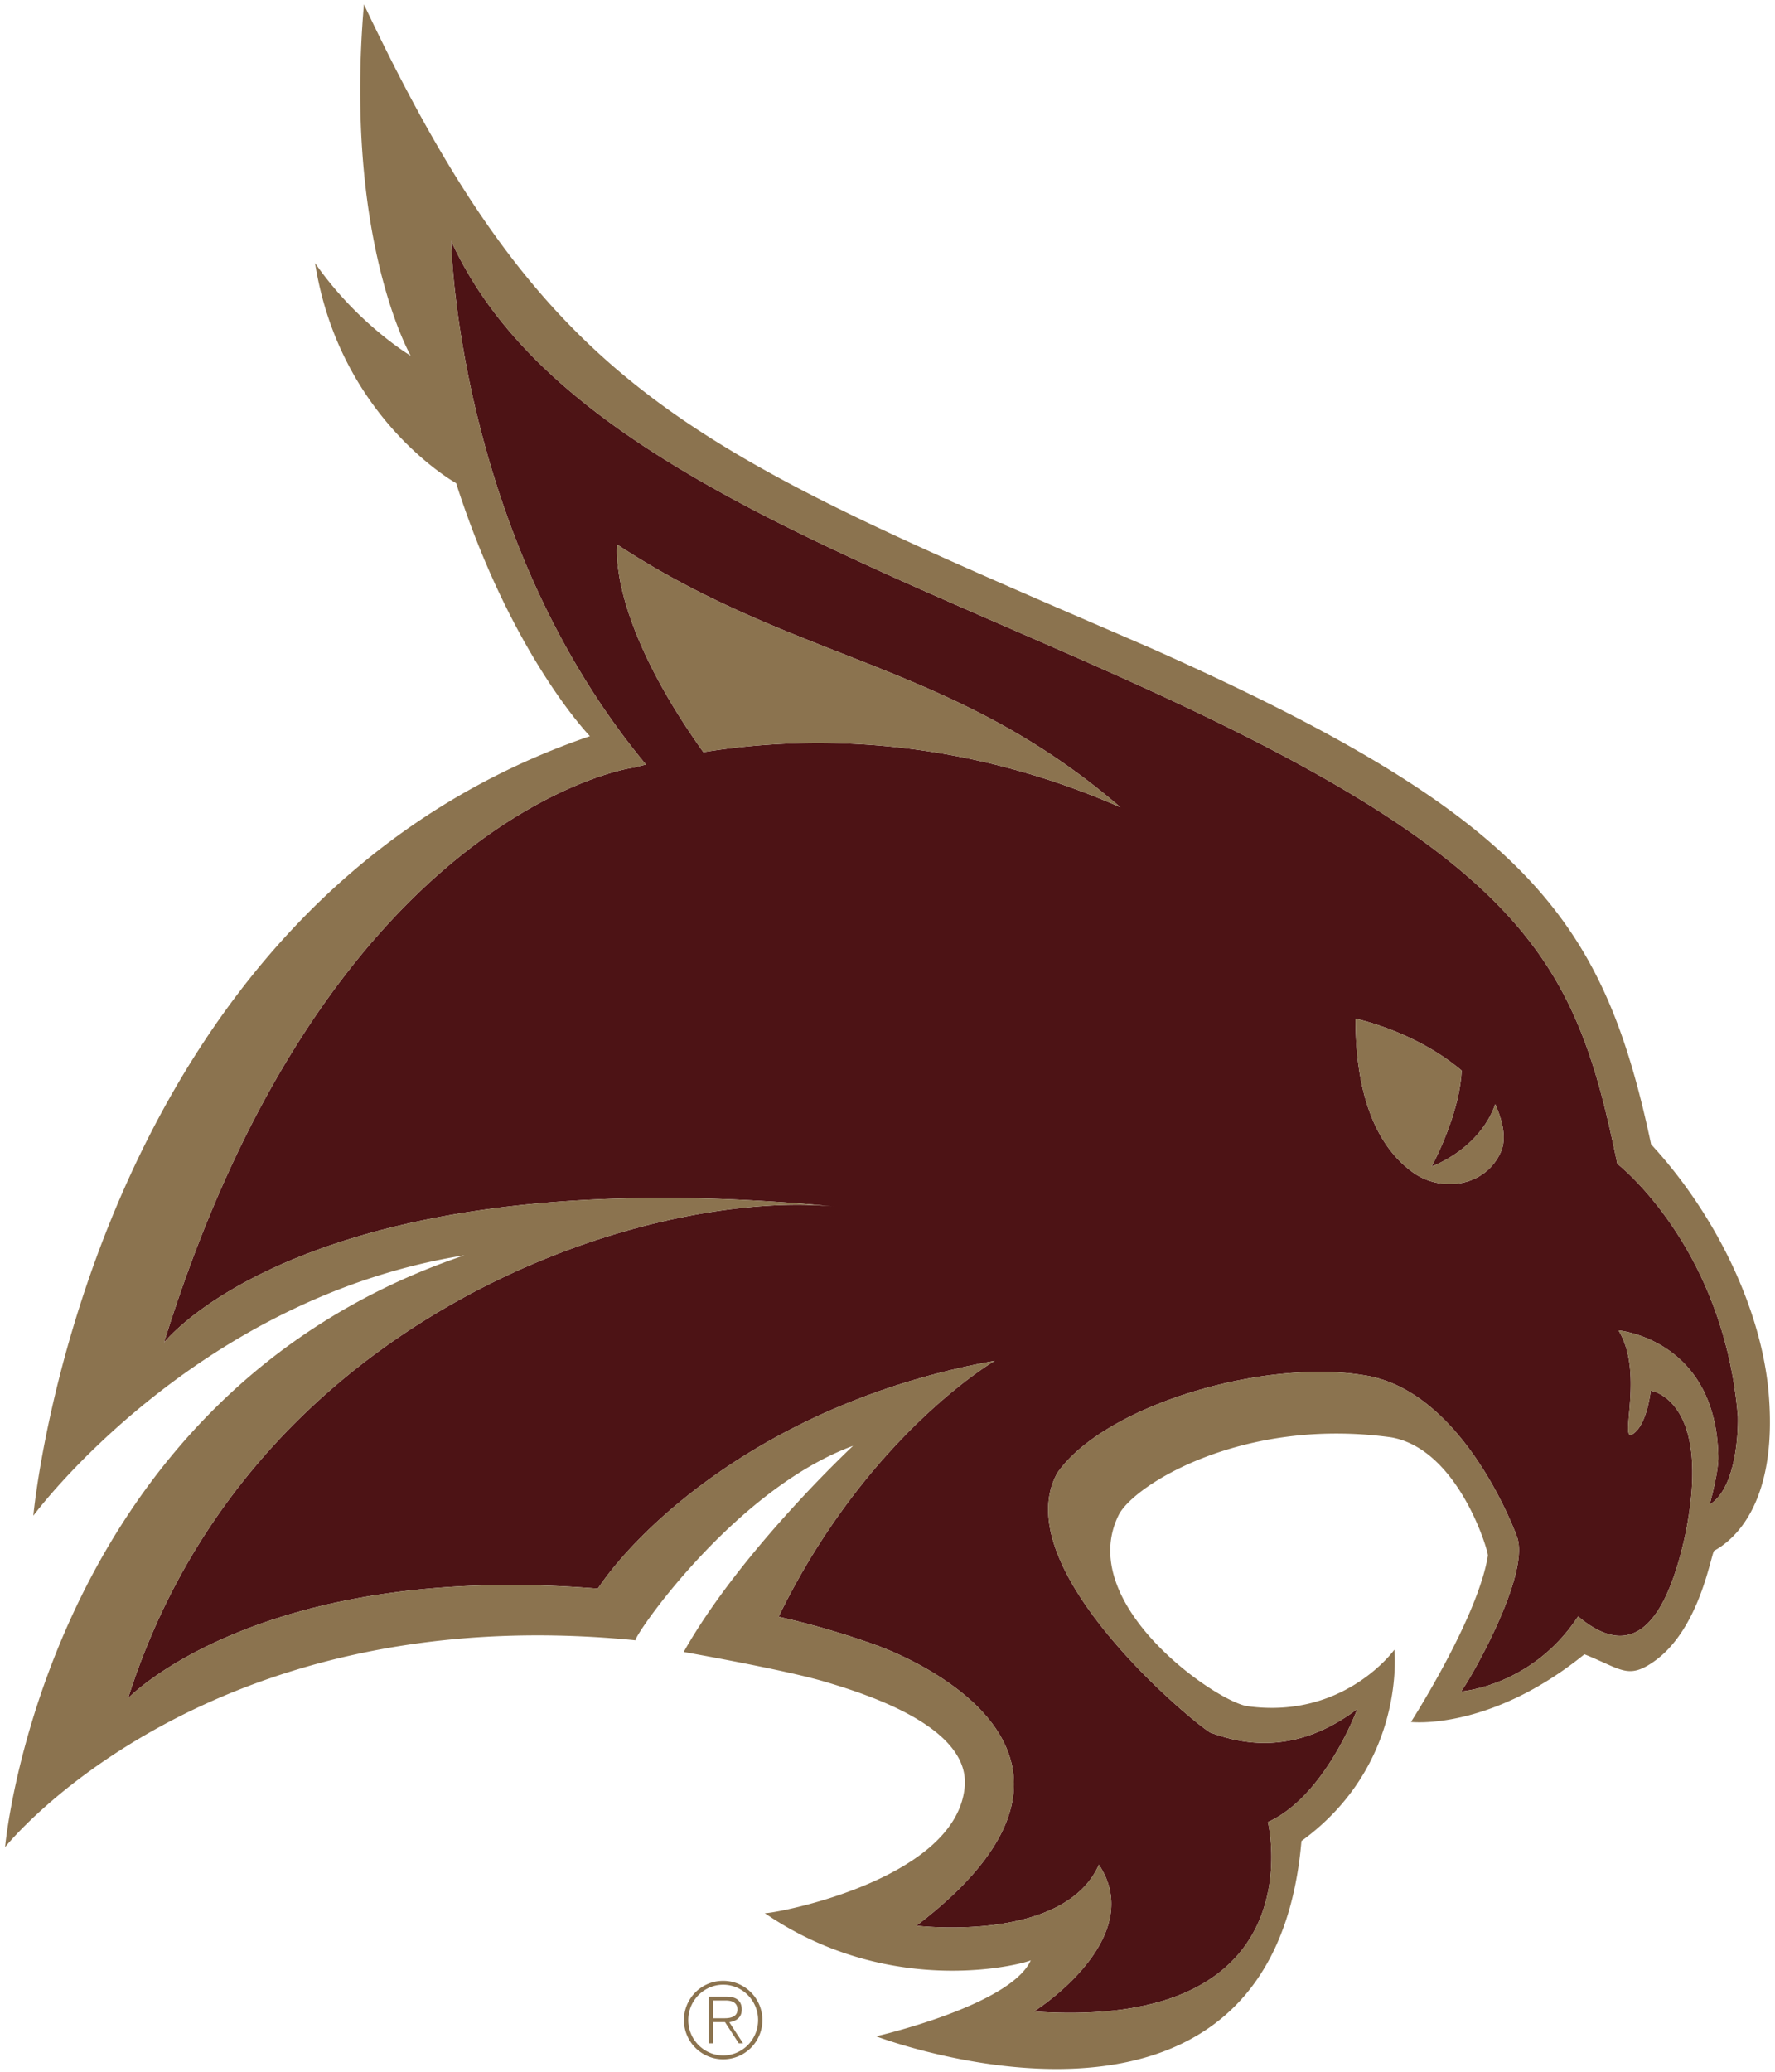 <svg width="72" height="84" viewBox="0 0 296 347" xmlns="http://www.w3.org/2000/svg"><g fill="none" fill-rule="evenodd"><path d="M250.737 193.032c-2.701 5.844-10.002 6.663-14.629 3.381-7.028-5.022-9.69-14.677-9.69-25.796 0 0 9.876 2.01 17.789 8.686-.333 7.522-5.031 16.07-5.031 16.07s7.963-2.796 10.668-10.439c0 .219 2.44 4.742.893 8.098zm-133.59-67.048c-16.15-22.617-14.435-34.611-14.435-34.767 30.147 19.742 56.127 19.698 84.331 44.001-26.018-11.404-50.7-12.354-69.896-9.234zm173.344 111.27c-2.351-28.525-20.199-42.328-20.199-42.328-6.708-32.494-14.107-50.15-80.005-80.057-49.035-22.238-99.145-38.957-115.405-74.518 0 0 .889 49.438 32.646 87.706a55.13 55.13 0 0 0-2.124.541c-.164-.13-51.024 7.521-78.647 96.296 0 0 24.197-31.238 112.312-22.816-31.651-3.01-97.898 18.099-118.321 82.364 0 0 21.902-22.942 78.715-18.366 7.045-10.504 28.812-31.376 66.509-38.151 0 0-21.387 12.451-36.206 42.834-.615-.04 6.742 1.323 16.458 4.839 0 0 46.908 16.209 6.623 46.937 0 0 24.699 3.013 30.577-10.213 7.479 11.237-7.319 22.302-10.913 24.589 47.696 3.287 39.231-31.735 39.231-31.735 9.615-4.327 14.979-18.939 14.979-18.939-11.233 8.507-20.696 5.33-24.632 3.952-3.463-2.077-34.36-27.907-25.613-43.51 7.879-11.277 34.453-19.147 51.437-16.333 16.74 2.606 25.449 26.707 25.584 27.101 2.271 6.448-8.271 24.576-9.4 25.857 0 0 11.915-.826 19.626-12.573 8.996 7.576 14.658 1.442 17.966-13.714 4.601-22.698-5.798-24.09-5.798-24.09s-.581 5.707-3.012 7.268c-2.415 1.555 2.001-10.152-2.385-17.368 0 0 16.382 1.473 16.719 21.192.038 1.765-.637 4.999-1.458 7.99 5.107-3.166 4.736-14.755 4.736-14.755z" fill="#4D1315"/><path d="M285.755 252.009c.821-2.991 1.496-6.225 1.458-7.99-.337-19.719-16.719-21.192-16.719-21.192 4.386 7.216-.03 18.923 2.385 17.368 2.431-1.561 3.012-7.268 3.012-7.268s10.399 1.392 5.798 24.09c-3.308 15.156-8.97 21.29-17.966 13.714-7.711 11.747-19.626 12.573-19.626 12.573 1.129-1.281 11.671-19.409 9.4-25.857-.135-.394-8.844-24.495-25.584-27.101-16.984-2.814-43.558 5.056-51.437 16.333-8.747 15.603 22.15 41.433 25.613 43.51 3.936 1.378 13.399 4.555 24.632-3.952 0 0-5.364 14.612-14.979 18.939 0 0 8.465 35.022-39.231 31.735 3.594-2.287 18.392-13.352 10.913-24.589-5.878 13.226-30.577 10.213-30.577 10.213 40.285-30.728-6.623-46.937-6.623-46.937-9.716-3.516-17.073-4.879-16.458-4.839 14.819-30.383 36.206-42.834 36.206-42.834-37.697 6.775-59.464 27.647-66.509 38.151-56.813-4.576-78.715 18.366-78.715 18.366 20.423-64.265 86.67-85.374 118.321-82.364-88.115-8.422-112.312 22.816-112.312 22.816 27.623-88.775 78.483-96.426 78.647-96.296a55.13 55.13 0 0 1 2.124-.541C75.771 89.789 74.882 40.351 74.882 40.351c16.26 35.561 66.37 52.28 115.405 74.518 65.898 29.907 73.297 47.563 80.005 80.057 0 0 17.848 13.803 20.199 42.328 0 0 .371 11.589-4.736 14.755zm9.935-18.174c-1.062-14.088-8.675-30.19-19.735-42.166-7.947-37.436-20.368-54.865-83.7-83.059C114.981 75.158 91.597 66.996 60.266.728c-3.291 38.772 7.462 58.185 7.841 58.859 0 0-8.865-5.235-16.028-15.524 4.1 26.036 23.637 36.861 23.637 36.861 9.274 28.874 22.424 42.378 22.424 42.378C14.083 151.987 4.872 253.865 4.872 253.865s26.798-36.361 72.244-43.617C6.785 233.984.137 309.377.137 309.377s33.218-41.816 105.646-34.643c-.48-.425 16.407-25.219 36.455-32.572 0 0-18.809 17.535-28.39 34.527 0 0 16.845 2.962 23.616 4.968 6.788 2.018 24.408 7.5 23.473 17.633-1.479 15.986-33.429 21.518-33.53 21.126 21.69 14.857 44.362 8.237 44.607 7.904-3.354 7.572-25.917 12.742-25.917 12.742s66.302 25.246 71.266-32.709c17.646-12.813 15.573-32.043 15.573-32.043s-8.364 11.688-24.598 9.463c-5.225-.712-28.988-17.112-21.602-32.017 2.456-4.953 20.679-16.471 45.677-13.015 11.292 2.003 16.297 19.156 16.192 19.815-1.66 10.361-12.889 27.859-12.889 27.859s13.138 1.551 29.065-11.338c6.076 2.431 7.243 4.167 11.35 1.415 7.732-5.169 9.691-17.355 10.357-18.74 3.792-2.044 10.542-8.459 9.202-25.917z" fill="#8B734F"/><path d="M117.147 125.984c19.196-3.12 43.878-2.17 69.896 9.234-28.204-24.303-54.184-24.259-84.331-44.001 0 .156-1.715 12.15 14.435 34.767m122.029 69.389s4.698-8.548 5.031-16.07c-7.913-6.676-17.789-8.686-17.789-8.686 0 11.119 2.662 20.774 9.69 25.796 4.627 3.282 11.928 2.463 14.629-3.381 1.547-3.356-.893-7.879-.893-8.098-2.705 7.643-10.668 10.439-10.668 10.439M120.734 338.034c1.225 0 2.125-.396 2.125-1.459 0-1.097-.828-1.512-1.945-1.512h-2.178v2.971h1.998zm-2.719-3.619h2.989c1.747 0 2.575.756 2.575 2.179 0 1.332-.954 1.926-2.088 2.106l2.304 3.53h-.72l-2.305-3.548h-2.034v3.548h-.721v-7.815zm8.301 3.925c0-3.277-2.647-5.924-5.852-5.924-3.205 0-5.851 2.647-5.851 5.924 0 3.277 2.646 5.924 5.851 5.924s5.852-2.647 5.852-5.924zm-5.852-6.572a6.563 6.563 0 0 1 6.572 6.572 6.563 6.563 0 0 1-6.572 6.572 6.563 6.563 0 0 1-6.572-6.572 6.563 6.563 0 0 1 6.572-6.572z" fill="#8B734F"/></g></svg>